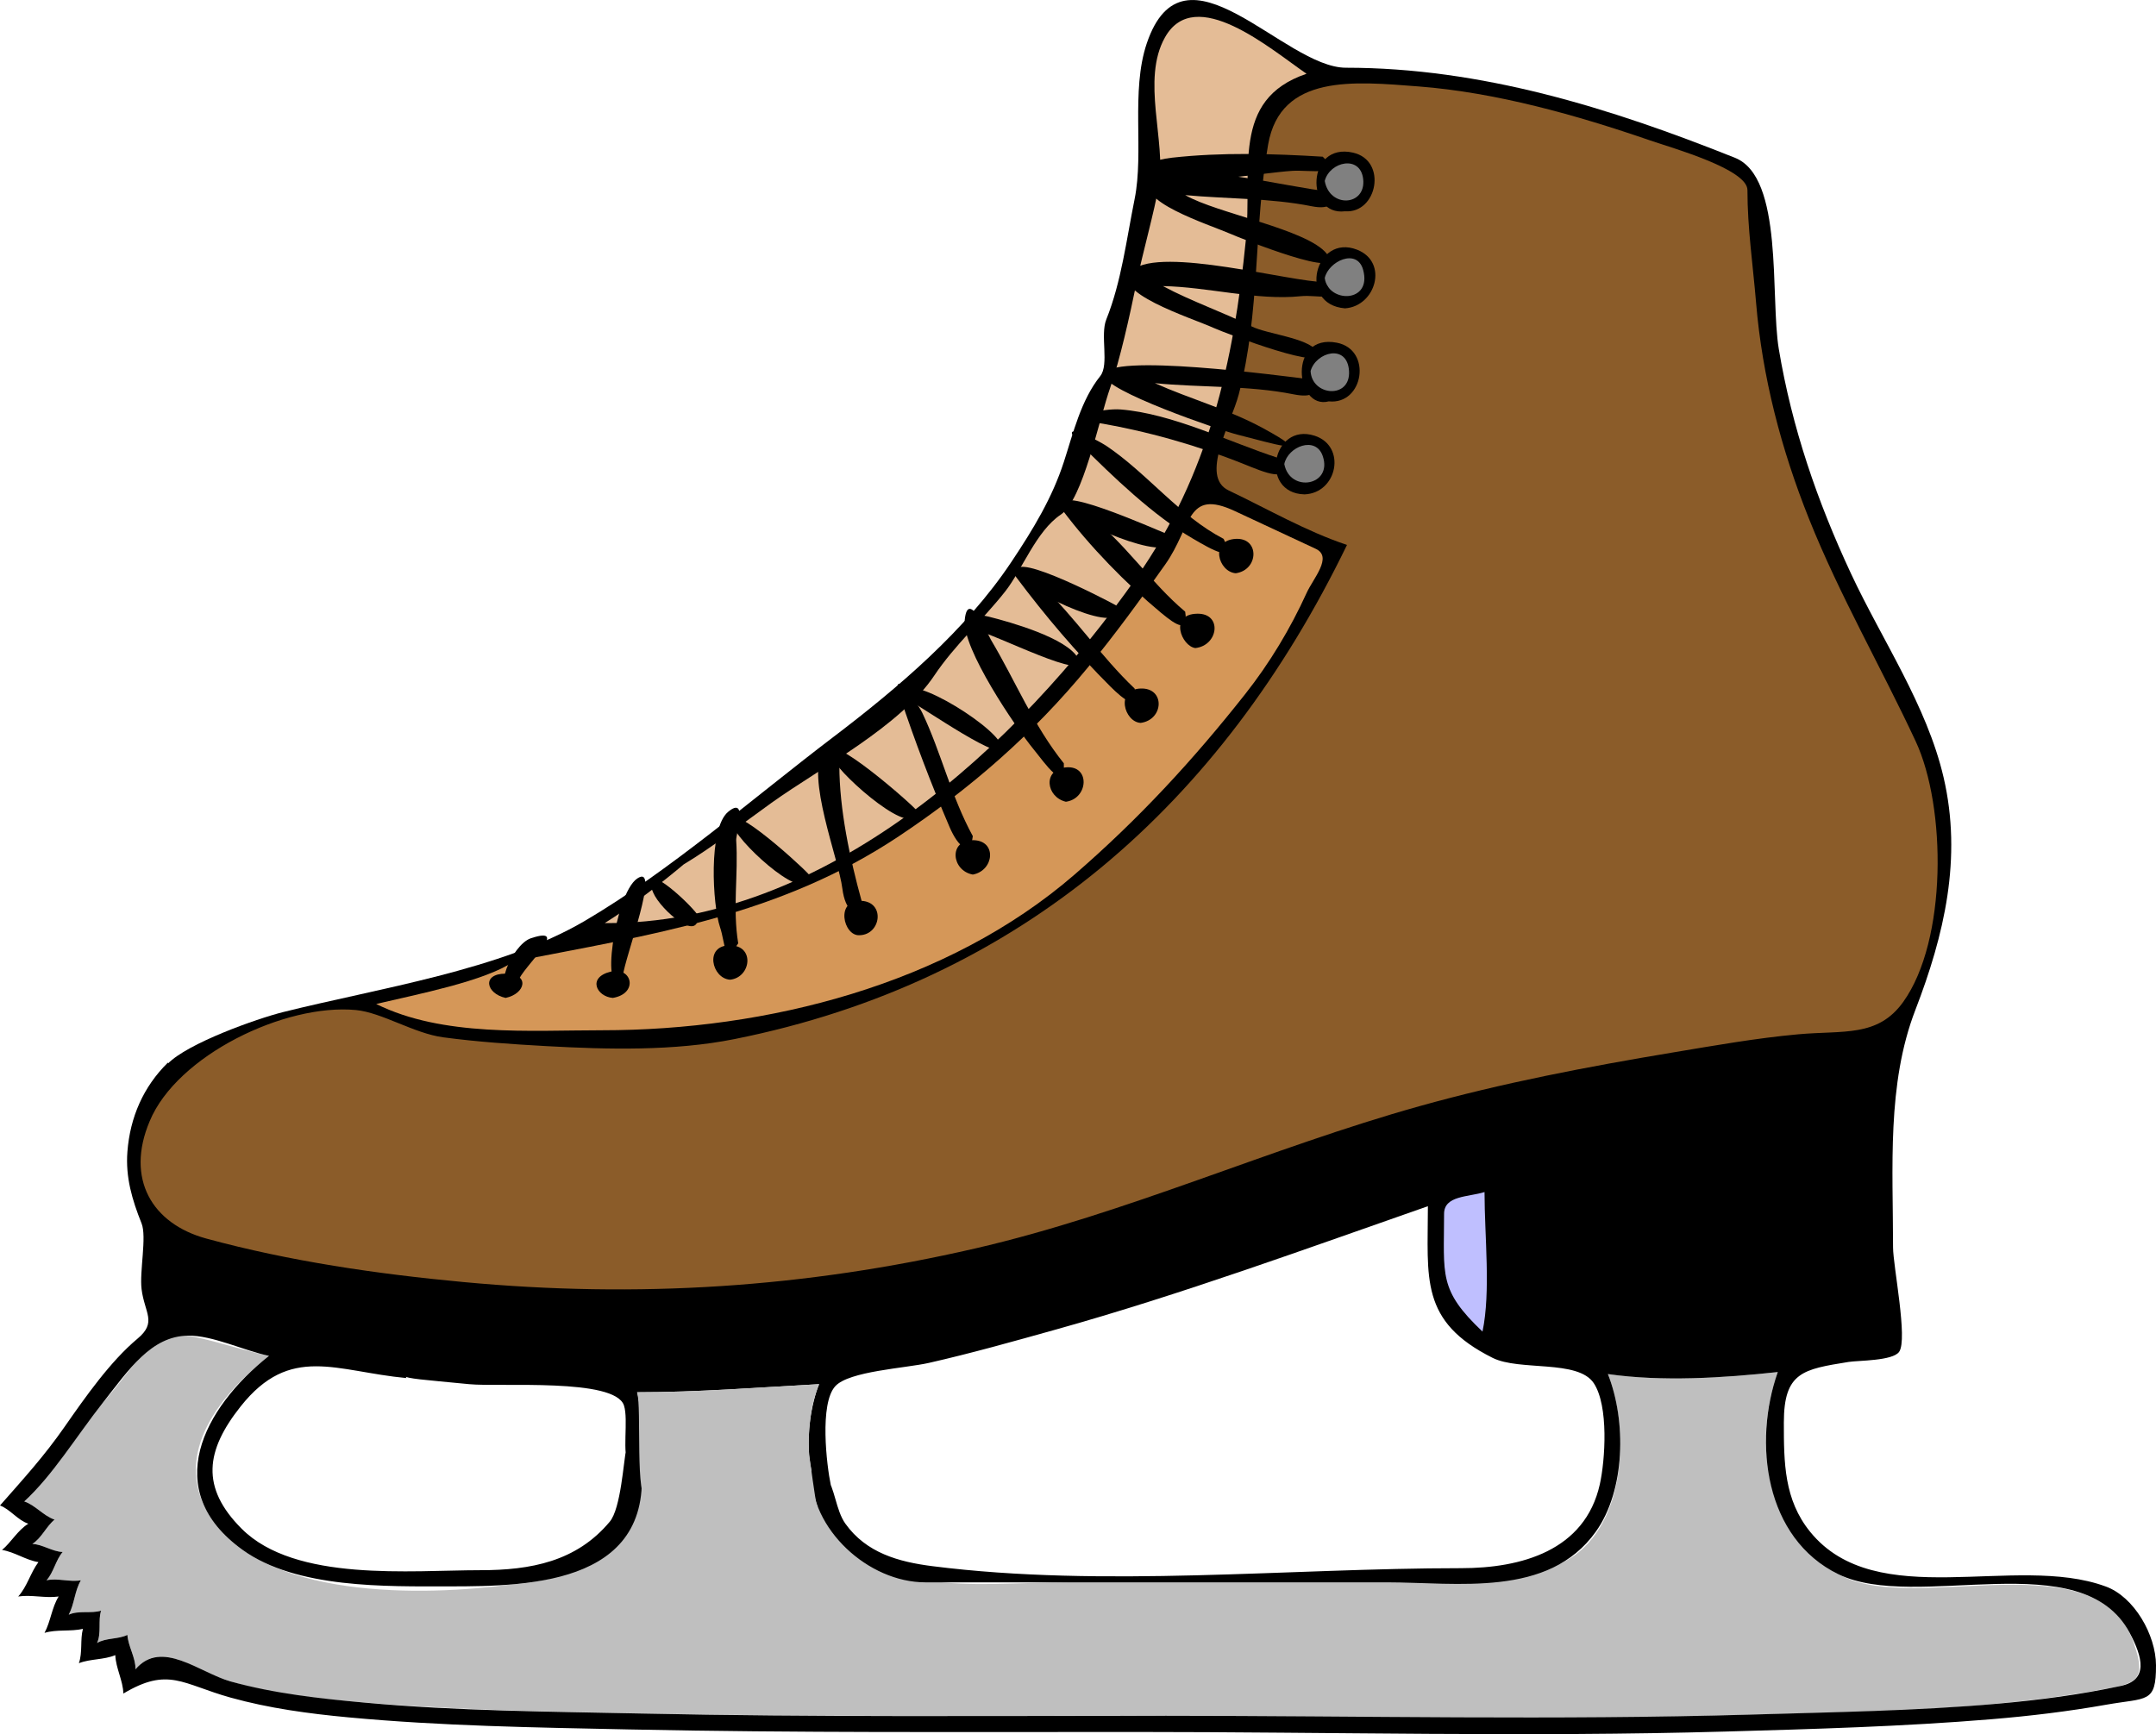 <?xml version="1.0"?><svg width="263.11" height="211.664" xmlns="http://www.w3.org/2000/svg">
 <title>brown_skate_ med</title>

 <g>
  <title>Layer 1</title>
  <path d="m62.445,193.382c4.851,-0.307 9.849,-1.784 13.081,-5.68c1.502,-1.81 1.619,-4.481 2.962,-6.171c1.945,-2.443 0.39,-1.709 4.196,-2.223c3.67,-0.496 8.428,-0.185 12.093,0.249c5.369,0.637 2.78,0.251 4.936,4.197c6.473,11.844 18.818,9.378 30.645,9.378c14.901,0 29.802,0 44.7,0c5.79,0 10.476,0.173 15.733,-2.469c7.602,-3.82 8.201,-15.948 5.43,-22.953c6.621,0.954 14.11,0.473 20.732,-0.246c-3.209,9.097 -1.308,20.349 7.898,24.929c9.251,4.601 31.112,-4.532 35.543,8.144c1.694,4.847 0.183,4.964 -4.567,5.802c-4.652,0.819 -9.261,1.366 -13.968,1.776c-10.497,0.914 -21.104,0.947 -31.634,1.261c-23.916,0.706 -47.942,0.048 -71.864,0.048c-20.552,0 -41.101,0.128 -61.648,-0.313c-11.398,-0.243 -22.764,-0.436 -34.125,-1.47c-4.992,-0.455 -10.372,-1.056 -15.148,-2.646c-3.597,-1.198 -7.855,-4.822 -10.904,-1.248c0.034,-1.401 -0.899,-2.797 -0.988,-4.195c-1.11,0.546 -2.642,0.345 -3.702,0.986c0.554,-1.22 0.099,-2.767 0.494,-3.95c-1.19,0.388 -2.729,-0.061 -3.951,0.496c0.691,-1.286 0.727,-2.929 1.482,-4.198c-1.349,0.243 -2.861,-0.302 -4.196,0c0.87,-0.954 1.121,-2.467 1.974,-3.455c-1.272,-0.05 -2.463,-0.939 -3.702,-0.985c1.142,-0.728 1.707,-2.157 2.717,-2.965c-1.359,-0.463 -2.372,-1.786 -3.703,-2.219c3.713,-3.411 6.615,-8.579 10.366,-12.959c3.238,-3.782 5.379,-8.128 10.243,-7.158c3.095,0.616 6.139,1.709 9.256,2.345c-5.852,4.647 -11.798,11.804 -7.405,19.255c6.252,10.598 26.468,10.089 37.024,8.637" fill="#bfbfbf" id="path3"/>
  <path d="m256.939,193.627c3.512,1.251 6.159,5.939 6.171,9.627c0.017,4.681 -1.085,3.935 -6.047,4.812c-4.672,0.826 -9.326,1.386 -14.056,1.778c-10.82,0.896 -21.635,1.195 -32.484,1.504c-24.019,0.683 -48.138,0.049 -72.16,0.049c-20.573,0 -41.144,0.118 -61.712,-0.309c-11.398,-0.238 -22.769,-0.412 -34.126,-1.473c-4.818,-0.449 -9.717,-1.109 -14.388,-2.413c-5.886,-1.642 -7.573,-3.786 -13.081,-0.494c-0.043,-1.576 -0.927,-3.117 -0.986,-4.689c-1.388,0.587 -3.073,0.44 -4.444,0.987c0.468,-1.343 0.136,-2.852 0.494,-4.197c-1.508,0.359 -3.187,0.039 -4.688,0.494c0.744,-1.371 0.885,-3.095 1.726,-4.441c-1.61,0.236 -3.327,-0.246 -4.936,0c1.095,-1.212 1.504,-2.912 2.468,-4.197c-1.521,-0.233 -2.922,-1.246 -4.442,-1.482c1.144,-0.961 1.88,-2.374 3.208,-3.205c-1.284,-0.419 -2.234,-1.778 -3.456,-2.223c2.965,-3.378 5.348,-5.966 7.899,-9.627c2.483,-3.563 5.567,-7.97 8.884,-10.736c2.419,-2.018 0.854,-3.132 0.494,-6.048c-0.265,-2.152 0.651,-6.395 -0.001,-8.022c-1.148,-2.868 -1.971,-5.623 -1.727,-8.762c0.324,-4.189 1.947,-7.915 4.937,-10.86c11.292,14.518 22.801,27.731 29.124,38.503c-8.619,-0.808 -14.179,-4.177 -20.24,3.457c-4.268,5.375 -4.924,9.884 0.125,14.934c6.54,6.54 20.651,5.058 29.125,5.058c6.153,0 11.732,-1.052 15.795,-5.922c1.364,-1.638 1.678,-7.384 2.024,-8.965c0.078,-0.849 0.708,0.282 1.582,0.425c2.738,16.12 -13.062,16.438 -23.135,16.438c-7.798,0 -18.687,0.28 -25.267,-4.445c-10.128,-7.27 -4.813,-17.323 3.208,-23.693c-2.999,-0.612 -6.858,-2.507 -9.874,-2.468c-4.511,0.058 -7.21,4.136 -10.367,8.146c-3.369,4.281 -6.144,8.896 -9.625,12.094c1.331,0.433 2.343,1.756 3.703,2.219c-1.01,0.808 -1.575,2.237 -2.717,2.965c1.239,0.046 2.43,0.936 3.702,0.985c-0.853,0.988 -1.104,2.501 -1.974,3.455c1.335,-0.302 2.847,0.243 4.196,0c-0.755,1.27 -0.792,2.912 -1.482,4.198c1.223,-0.557 2.761,-0.108 3.951,-0.496c-0.395,1.184 0.06,2.73 -0.494,3.95c1.061,-0.642 2.592,-0.44 3.702,-0.986c0.089,1.398 1.022,2.794 0.988,4.195c3.187,-3.734 7.805,0.416 11.599,1.479c5.319,1.489 10.934,2.094 16.415,2.594c11.207,1.022 22.465,1.085 33.708,1.325c21.348,0.459 42.707,0.279 64.058,0.279c23.754,0 47.588,0.553 71.335,-0.149c10.07,-0.299 20.17,-0.441 30.207,-1.333c5.03,-0.448 10.021,-1.104 14.966,-2.166c3.369,-0.724 2.67,-3.477 1.077,-6.473c-5.856,-11.02 -26.021,-2.514 -35.543,-7.156c-8.98,-4.377 -10.446,-16.058 -7.404,-24.682c-6.622,0.719 -14.111,1.2 -20.732,0.246c2.271,5.736 2.131,14.196 -1.481,19.251c-5.773,8.074 -16.895,6.171 -25.505,6.171c-18.771,0 -37.543,0 -56.315,0c-6.949,0 -14.045,-6.475 -13.946,-13.575c0.845,-0.101 1.417,0.179 1.837,0.684c1.075,1.298 1.171,4.071 2.359,5.735c2.551,3.569 6.493,4.659 10.613,5.182c20.894,2.649 43.454,0.245 64.54,0.245c7.274,0 15.103,-2.107 16.913,-10.24c0.653,-2.941 1.102,-9.569 -0.742,-12.344c-1.934,-2.907 -9.063,-1.446 -12.341,-3.086c-8.929,-4.461 -7.899,-9.713 -7.899,-18.511c-14.573,5.091 -30.193,10.806 -45.413,15.058c-5.144,1.437 -10.272,2.885 -15.48,4.068c-2.877,0.653 -9.735,0.998 -11.425,2.842c-1.945,2.121 -1.063,9.634 -0.545,12.086c-0.917,0.123 -1.766,-0.314 -2.16,-0.887c-1.234,-4.552 -0.099,-9.433 0.73,-11.444c-7.369,0.399 -14.708,0.987 -22.213,0.987c0.51,1.656 1.516,12.375 -0.988,8.885c-0.917,-1.274 -0.032,-5.524 -0.618,-7.282c-1.123,-3.369 -15.114,-2.224 -18.88,-2.59c-11.611,-1.129 -6.487,-0.35 -9.873,-3.703c-2.351,-2.328 -4.317,-5.82 -6.295,-8.516c-4.478,-6.104 -9.073,-12.144 -13.699,-18.142c-3.077,-3.99 -10.599,-4.946 -6.926,-8.748c2.414,-2.5 10.85,-5.498 14.083,-6.308c11.521,-2.884 26.584,-5.129 36.776,-11.107c10.366,-6.08 20.749,-15.159 30.361,-22.461c7.925,-6.021 16.148,-13.007 21.718,-21.349c2.754,-4.125 5.005,-7.878 6.417,-12.217c1.152,-3.538 2.073,-7.522 4.443,-10.49c1.122,-1.403 -0.03,-4.989 0.74,-6.912c1.849,-4.617 2.46,-9.767 3.455,-14.685c1.164,-5.753 -0.483,-13.177 1.482,-19.005c4.541,-13.464 16.714,2.962 24.312,2.962c16.504,0 32.257,4.905 47.483,10.998c5.958,2.383 4.271,16.935 5.339,23.337c1.604,9.607 4.687,18.572 8.805,27.399c3.794,8.125 9.263,16.094 11.308,24.9c2.283,9.84 0.092,19.189 -3.453,28.385c-3.492,9.048 -2.718,19.257 -2.718,28.963c0,2.269 1.827,11.214 0.741,12.752c-0.792,1.118 -5.003,1.043 -6.171,1.233c-5.553,0.899 -7.896,1.237 -7.896,7.403c0,4.883 0.024,9.404 3.208,13.328c8.081,9.956 25.053,2.625 36.036,6.664" id="path5"/>
  <path d="m98.728,177.584c0.171,0.711 0.718,5.517 0.986,6.171c-3.852,0 -12.874,-0.18 -20.671,-0.563c-1.592,-0.077 -0.709,-11.357 -1.294,-13.26c7.505,0 14.845,-0.588 22.213,-0.987c-1.1,2.675 -1.366,5.743 -1.234,8.639" fill="#bfbfbf" id="path7"/>
  <path d="m180.919,162.528c-5.388,-5.105 -4.69,-6.874 -4.69,-14.366c0,-2.258 2.947,-2.041 4.937,-2.665c0,5.389 0.778,12.146 -0.247,17.031" fill="#bfbfff" id="path9"/>
  <path d="m182.893,163.762c0.089,-6.909 0.227,-13.822 0.248,-20.733c-33.971,7.494 -65.054,24.929 -100.775,24.929c-11.021,0 -22.188,-0.316 -33.126,-1.729c-4.65,-0.6 -28.091,-2.234 -29.618,-6.785c-0.573,-1.708 -0.864,-3.88 -0.864,-5.678c0,-4.759 5.213,-0.847 8.342,-0.097c10.278,2.466 20.808,3.977 31.324,4.965c31.407,2.953 60.093,-3.058 89.668,-13.136c25.576,-8.716 54.44,-19.22 81.945,-18.019c-0.635,6.743 -0.988,13.431 -0.988,20.202c0,3.283 -0.155,6.609 0.063,9.882c0.34,5.11 1.254,5.501 -3.765,6.938c-11.646,3.333 -31.087,3.335 -42.454,-0.739" id="path11"/>
  <path d="m83.425,105.512c3.754,-2.259 7.104,-4.935 10.736,-7.529c6.086,-4.346 15.705,-9.313 19.869,-15.549c2.417,-3.62 5.931,-6.808 8.64,-10.243c2.063,-2.617 3.784,-7.379 6.786,-9.379c2.709,-1.805 4.641,-11.563 6.047,-15.55c1.154,-3.278 2.342,-8.609 3.211,-12.835c0.74,-3.605 2.175,-8.631 2.714,-11.847c0.895,-5.339 -2.172,-12.839 0.74,-18.018c3.671,-6.53 12.869,1.409 17.277,4.442c-9.321,3.151 -6.562,11.824 -7.402,20.24c-1.512,15.085 -4.517,28.636 -13.329,41.218c-14.436,20.607 -38.031,42.397 -64.916,42.207c3.134,-1.936 7.359,-5.235 9.627,-7.157" fill="#e4bc96" id="path13"/>
  <path d="m62.691,117.358c16.673,-3.261 32.405,-5.557 47.022,-15.302c8.737,-5.825 16.331,-12.439 23.03,-20.571c3.357,-4.075 6.413,-8.276 9.457,-12.588c3.302,-4.678 2.531,-9.3 8.498,-6.516c3.291,1.535 6.583,3.072 9.873,4.608c2.104,0.982 -0.311,3.608 -1.113,5.376c-1.986,4.368 -4.515,8.572 -7.487,12.336c-6.413,8.124 -12.994,15.249 -20.825,22.036c-15.554,13.479 -37.618,19.013 -57.685,19.013c-8.798,0 -19.429,0.825 -27.553,-3.208c4.943,-1.173 13.251,-2.771 16.783,-5.184" fill="#d59758" id="path15"/>
  <path d="m18.264,136.856c3.32,-8.038 16.53,-14.404 25.176,-13.574c3.167,0.303 7.088,2.854 10.642,3.328c4.199,0.561 8.379,0.842 12.607,1.076c7.474,0.416 15.589,0.613 22.938,-0.857c34.975,-6.993 59.448,-28.743 74.755,-60.316c-4.967,-1.655 -9.701,-4.396 -14.436,-6.648c-3.547,-1.689 0.275,-8.106 1.232,-11.739c2.637,-10.025 1.814,-20.404 3.579,-30.483c1.514,-8.649 10.521,-7.696 18.354,-7.093c9.489,0.73 19.319,3.507 28.293,6.599c2.628,0.906 11.847,3.496 11.847,6.048c0,4.665 0.668,9.107 1.052,13.726c0.756,9.106 3.08,17.943 6.464,26.41c3.729,9.33 8.778,18.059 13.017,27.15c3.74,8.024 3.858,24.302 -1.525,31.813c-3.11,4.336 -7.283,3.444 -12.836,3.949c-5.115,0.465 -10.232,1.376 -15.302,2.221c-10.389,1.731 -20.757,3.71 -30.902,6.551c-18.244,5.105 -35.715,13.099 -54.214,17.365c-20.782,4.794 -41.199,6.094 -62.482,4.098c-10.479,-0.981 -21.179,-2.533 -31.346,-5.306c-6.64,-1.811 -9.879,-7.307 -6.913,-14.318" fill="#8b5c29" id="path17"/>
  <path d="m150.806,69.97c2.823,-0.398 2.934,-4.355 0,-4.197c-3.224,0.174 -2.128,4.029 0,4.197" id="path19"/>
  <path d="m145.871,79.101c2.832,-0.308 3.327,-4.244 0.248,-4.195c-3.494,0.054 -1.938,3.964 -0.248,4.195" id="path21"/>
  <path d="m139.205,88.234c2.835,-0.383 3.015,-4.296 0,-4.196c-3.127,0.103 -2.003,4.1 0,4.196" id="path23"/>
  <path d="m130.075,97.859c2.766,-0.377 3.006,-4.479 0,-4.196c-2.874,0.272 -2.415,3.62 0,4.196" id="path25"/>
  <path d="m118.72,106.746c2.61,-0.474 2.994,-4.199 0,-4.197c-2.991,0.003 -2.61,3.724 0,4.197" id="path27"/>
  <path d="m104.899,114.15c2.621,-0.061 3.156,-4.025 0.246,-4.196c-3.27,-0.193 -2.219,4.336 -0.246,4.196" id="path29"/>
  <path d="m89.101,119.579c2.558,-0.27 3.057,-4.172 0,-4.194c-3.19,-0.025 -2.244,4.058 0,4.194" id="path31"/>
  <path d="m74.786,121.802c3.16,-0.531 2.36,-3.838 -0.246,-3.209c-2.923,0.706 -1.721,3.064 0.246,3.209" id="path33"/>
  <path d="m61.706,121.802c2.452,-0.52 2.991,-2.962 0,-2.962c-2.958,0 -2.396,2.439 0,2.962" id="path35"/>
  <path d="m159.2,60.342c4.016,-0.16 5.15,-5.89 1.234,-7.158c-5.209,-1.684 -6.816,7.02 -1.234,7.158" id="path37"/>
  <path d="m156.731,56.64c0.432,-2.129 3.828,-3.482 4.688,-0.987c1.258,3.641 -4.005,4.553 -4.688,0.987" fill="#808080" id="path39"/>
  <path d="m162.162,48.99c4.259,0.444 5.332,-6.309 0.986,-7.159c-6,-1.174 -5.098,8.235 -0.986,7.159" id="path41"/>
  <path d="m159.94,45.287c0.65,-2.326 4.485,-3.383 4.69,0c0.21,3.46 -4.55,3.065 -4.69,0" fill="#808080" id="path43"/>
  <path d="m164.136,37.636c3.753,-0.247 5.341,-5.647 1.479,-7.158c-5.138,-2.01 -7.31,6.681 -1.479,7.158" id="path45"/>
  <path d="m161.667,33.934c0.451,-2.044 3.951,-3.704 4.688,-0.987c1.109,4.079 -4.29,4.068 -4.688,0.987" fill="#808080" id="path47"/>
  <path d="m164.136,25.788c3.948,0.295 5.206,-6.196 0.985,-7.157c-5.722,-1.305 -5.828,7.764 -0.985,7.157" id="path49"/>
  <path d="m161.667,22.085c0.6,-2.359 4.337,-3.212 4.688,-0.246c0.394,3.311 -4.095,3.61 -4.688,0.246" fill="#808080" id="path51"/>
  <path d="m76.02,119.087c0.208,-2.169 4.705,-13.895 1.729,-11.849c-2.771,1.907 -4.559,15.356 -1.729,11.849" id="path53"/>
  <path d="m63.186,119.826c0.607,-1.833 6.616,-6.972 1.604,-5.306c-2.372,0.787 -5.056,7.412 -1.604,5.306" id="path55"/>
  <path d="m90.089,115.138c-0.704,-4.269 0.029,-8.404 -0.248,-12.589c-0.043,-0.656 1.482,-5.513 -0.986,-3.456c-2.445,2.039 -1.894,11.407 -0.988,14.07c0.672,1.975 0.457,4.747 2.222,1.975" id="path57"/>
  <path d="m85.153,111.682c-1.298,-1.801 -7.406,-7.281 -5.431,-2.715c0.926,2.138 5.705,6.221 5.431,2.715" id="path59"/>
  <path d="m105.145,109.954c-1.42,-5.14 -2.714,-11.183 -2.714,-16.538c0,-1.571 -0.634,-4.132 -1.974,-1.974c-2.128,3.426 1.874,13.288 2.344,17.031c0.343,2.73 1.764,3.76 2.344,1.481" id="path61"/>
  <path d="m98.728,106.746c-1.458,-1.588 -11.039,-10.168 -9.133,-5.678c0.949,2.234 9.352,9.82 9.133,5.678" id="path63"/>
  <path d="m118.72,102.056c-2.646,-4.824 -3.847,-10.182 -6.171,-15.056c-0.621,-1.302 -4.019,-5.884 -2.715,-1.975c1.82,5.454 3.781,10.626 6.048,15.919c1.042,2.435 2.515,3.685 2.838,1.112" id="path65"/>
  <path d="m111.809,98.846c-1.646,-1.72 -12.284,-10.809 -10.118,-6.17c0.984,2.108 10.289,10.21 10.118,6.17" id="path67"/>
  <path d="m110.575,85.271c1.999,1.019 12.581,8.493 11.601,5.677c-0.9,-2.587 -13.075,-9.908 -11.601,-5.677" id="path69"/>
  <path d="m118.968,76.879c2.311,0.43 14.343,6.665 12.587,3.456c-1.351,-2.469 -8.287,-4.415 -10.86,-5.059c-2.961,-0.743 -2.419,0.884 -1.727,1.603" id="path71"/>
  <path d="m129.827,93.17c-3.705,-4.609 -5.891,-10.033 -8.884,-15.056c-0.361,-0.605 -2.817,-6.336 -3.208,-2.469c-0.353,3.498 6.226,13.152 8.39,15.797c1.361,1.664 3.883,5.406 3.702,1.728" id="path73"/>
  <path d="m138.465,84.038c-4.102,-3.889 -7.307,-8.73 -11.352,-12.588c-0.696,-0.664 -5.609,-4.351 -3.087,-0.987c3.552,4.737 7.273,9.126 11.478,13.329c1.695,1.693 3.531,3.084 2.961,0.246" id="path75"/>
  <path d="m136.246,73.917c-1.74,-0.97 -14.264,-7.42 -11.85,-3.455c1.094,1.795 13.416,7.698 11.85,3.455" id="path77"/>
  <path d="m142.663,65.279c-1.857,-0.744 -15.42,-6.804 -12.342,-2.961c1.437,1.793 14.176,7.132 12.342,2.961" id="path79"/>
  <path d="m144.636,74.659c-4.228,-3.543 -7.477,-8.571 -11.847,-11.848c-0.543,-0.407 -5.644,-3.895 -3.085,-0.493c3.334,4.432 7.71,8.917 11.972,12.464c1.998,1.664 3.347,2.44 2.96,-0.123" id="path81"/>
  <path d="m149.327,65.773c-5.431,-2.823 -9.297,-7.982 -14.315,-11.354c-1.048,-0.704 -6.382,-3.424 -3.209,-0.247c3.96,3.965 8.969,8.79 13.822,11.6c2.193,1.271 5.304,3.116 3.702,0.001" id="path83"/>
  <path d="m155.992,55.9c-6.028,-1.959 -12.924,-5.424 -19.254,-5.924c-2.093,-0.165 -7.001,0.935 -2.962,1.604c6.111,1.013 12.251,2.753 18.019,5.061c2.304,0.921 6.149,2.625 4.197,-0.741" id="path85"/>
  <path d="m159.694,46.274c-2.994,-0.359 -24.767,-3.292 -24.931,-0.494c-0.109,1.867 14.083,6.727 16.292,7.282c4.324,1.083 9.788,2.828 2.96,-0.864c-4.122,-2.228 -8.799,-3.51 -13.081,-5.43c5.589,0.552 11.391,0.253 16.908,1.358c2.387,0.477 3.119,-0.17 1.852,-1.852" id="path87"/>
  <path d="m161.667,34.426c-4.08,0.02 -19.894,-4.385 -23.447,-1.479c-3.194,2.611 7.22,5.861 9.908,7.085c1.321,0.6 14.633,5.704 12.551,2.788c-1.13,-1.583 -6.094,-2.06 -7.898,-2.963c-3.556,-1.781 -7.337,-3.047 -10.858,-4.936c5.373,0.084 11.502,1.785 16.783,1.234c2.236,-0.234 4.854,0.902 2.961,-1.729" id="path89"/>
  <path d="m161.914,23.319c-3.809,-0.24 -18.501,-4.024 -21.226,-1.48c-2.712,2.534 6.879,5.574 9.379,6.664c1.268,0.553 14.568,5.909 11.847,2.468c-2.37,-2.997 -13.377,-4.899 -17.277,-7.157c5.096,0.476 10.398,0.351 15.426,1.358c2.343,0.469 3.021,-0.418 1.851,-1.853" id="path91"/>
  <path d="m161.419,19.125c-6.082,-0.372 -12.315,-0.553 -18.388,0.123c-2.008,0.224 -5.309,1.117 -2.592,2.345c2.956,1.336 13.72,-0.522 17.277,-0.741c2.103,-0.13 6.386,0.723 3.703,-1.727" id="path93"/>
 </g>
</svg>